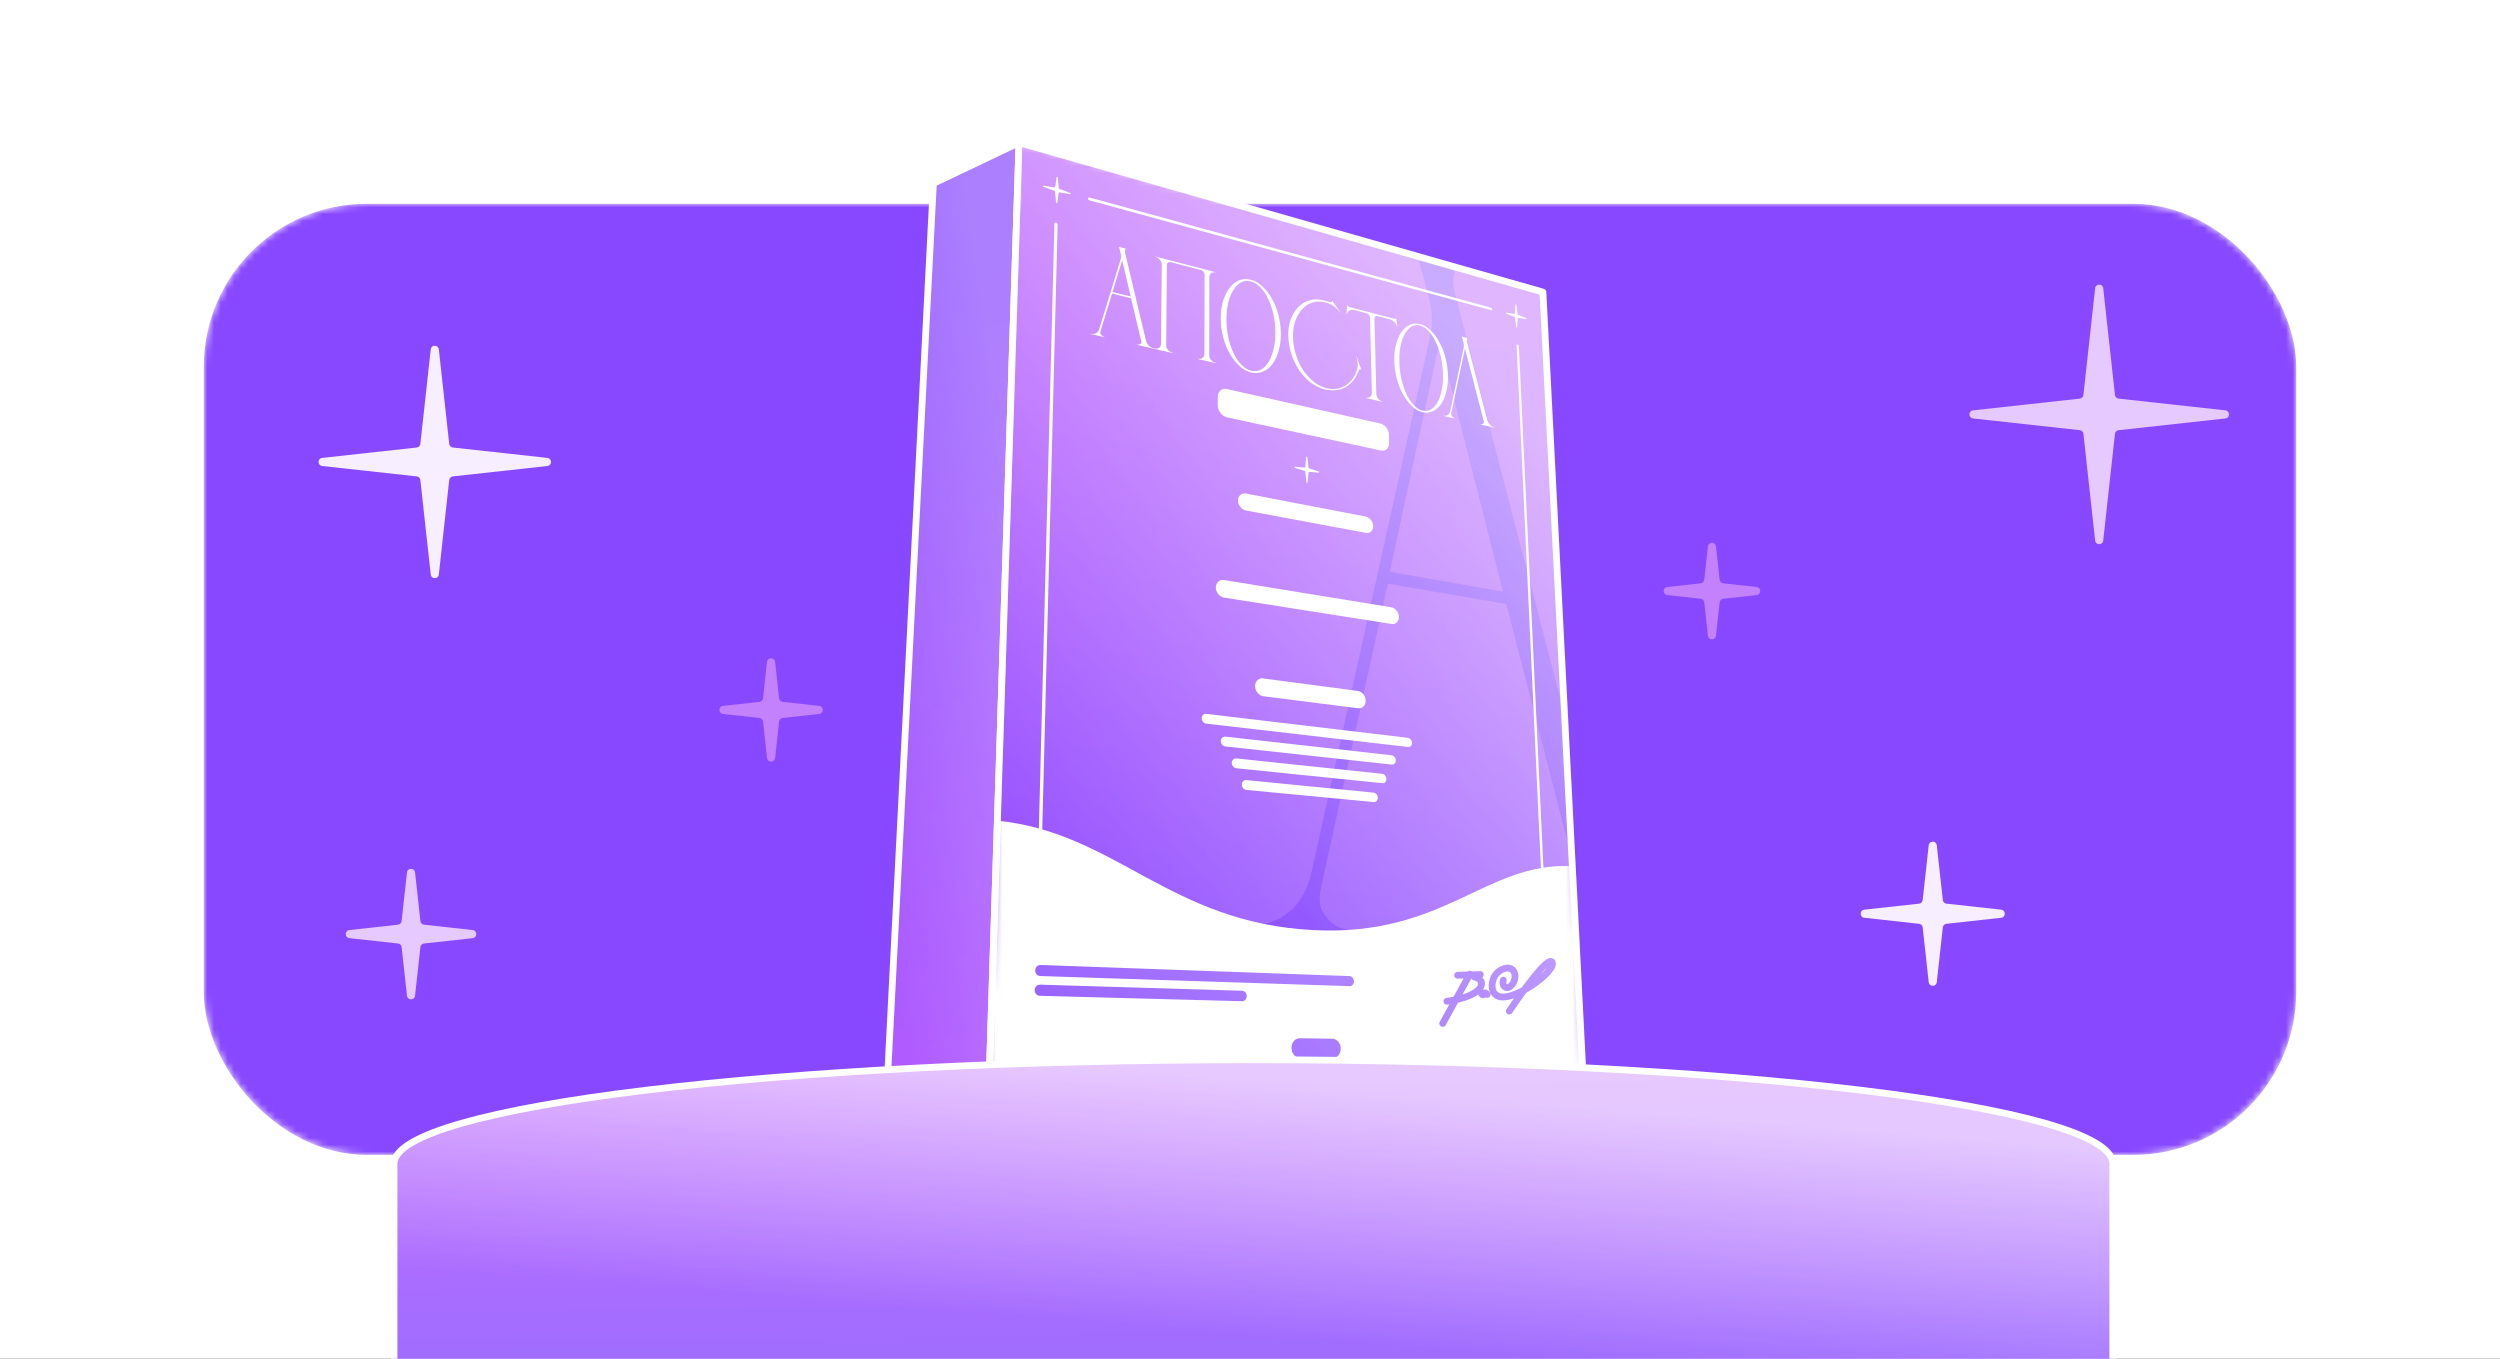 <svg width="368" height="200" viewBox="0 0 368 200" fill="none" xmlns="http://www.w3.org/2000/svg">
<rect x="0" y="0" width="368" height="200" fill="#333333" stroke="none"/>
<g clip-path="url(#clip0_464_72)">
<rect width="368" height="200" fill="white"/>
<mask id="mask0_464_72" style="mask-type:alpha" maskUnits="userSpaceOnUse" x="30" y="30" width="308" height="140">
<rect x="30" y="30" width="308" height="140" rx="24" fill="#8848FF"/>
</mask>
<g mask="url(#mask0_464_72)">
<rect x="30" y="30" width="308" height="140" rx="24" fill="#8848FF"/>
</g>
<path d="M150 21L145.574 159.979H130.574L137.395 26.999L150 21Z" fill="url(#paint0_linear_464_72)"/>
<path d="M150 21L145.574 159.979H130.574L137.395 26.999L150 21Z" fill="url(#paint1_linear_464_72)"/>
<path d="M150 21L145.574 159.979H130.574L137.395 26.999L150 21Z" stroke="white" stroke-linejoin="round"/>
<mask id="mask1_464_72" style="mask-type:alpha" maskUnits="userSpaceOnUse" x="145" y="21" width="89" height="139">
<path d="M150 21L227.116 42.997L233.083 159.479H145.583L150 21Z" fill="black"/>
</mask>
<g mask="url(#mask1_464_72)">
<path d="M150 21L227.116 42.997L233.083 159.479H145.583L150 21Z" fill="url(#paint2_linear_464_72)"/>
<path fill-rule="evenodd" clip-rule="evenodd" d="M189.794 134.213C188.159 135.613 186.148 136.252 183.76 136.132L183.755 136.432L198.602 137.192L198.607 136.902C197.59 136.752 196.756 136.412 196.075 135.893C195.474 135.373 194.965 134.713 194.529 133.903C194.175 133.003 194.165 131.883 194.478 130.543L204.277 85.93L221.725 88.91L233.216 133.493C233.556 134.663 233.57 135.603 233.258 136.292C233.007 136.902 232.618 137.412 232.071 137.832C231.525 138.162 230.861 138.392 230.078 138.532L230.094 138.802L244.901 139.562L244.877 139.172C243.609 139.102 242.531 138.962 241.629 138.482C240.719 137.912 239.971 137.252 239.384 136.522C238.788 135.703 238.302 134.883 237.916 134.073C237.592 133.173 237.346 132.373 237.168 131.663L214.144 43.097C213.901 42.117 213.835 41.337 213.955 40.767C214.097 40.087 214.239 39.407 214.39 38.747L208.5 37.058C209.056 38.967 209.61 41.047 210.181 43.277C210.823 45.456 210.959 47.426 210.588 49.196L193.055 128.414C192.492 130.903 191.408 132.843 189.794 134.223L189.794 134.213ZM204.577 84.17L221.237 87.08L211.898 50.346L204.577 84.17Z" fill="#772EFF"/>
<path fill-rule="evenodd" clip-rule="evenodd" d="M198.333 44.896H198.383C198.381 44.976 198.41 45.036 198.449 45.096C198.489 45.146 198.538 45.176 198.598 45.186L205.297 46.936C205.357 46.966 205.407 46.956 205.437 46.936C205.478 46.896 205.489 46.836 205.49 46.776H205.52L205.705 48.186H205.665C205.62 47.906 205.485 47.646 205.269 47.426C205.063 47.206 204.825 47.056 204.566 46.996L202.794 46.536C202.655 46.496 202.534 46.526 202.443 46.606C202.352 46.676 202.31 46.786 202.317 46.936L202.594 57.994C202.6 58.244 202.696 58.474 202.862 58.694C203.038 58.904 203.236 59.044 203.465 59.094L203.464 59.144L201.084 58.594L201.085 58.544C201.314 58.594 201.515 58.544 201.677 58.404C201.85 58.264 201.943 58.074 201.937 57.844L201.67 46.766C201.673 46.616 201.615 46.476 201.507 46.356C201.42 46.226 201.301 46.146 201.162 46.106L199.34 45.636C199.071 45.566 198.831 45.596 198.619 45.716C198.406 45.836 198.283 46.016 198.249 46.276L198.199 46.246L198.303 44.896H198.333ZM161.34 49.046C161.108 49.166 160.828 49.196 160.499 49.116L160.499 49.156L162.57 49.636L162.571 49.596C162.432 49.546 162.303 49.486 162.214 49.406C162.136 49.326 162.057 49.236 161.999 49.126C161.951 49.006 161.953 48.876 162.006 48.716L163.702 43.217L166.49 43.907L167.981 50.166C168.028 50.325 168.016 50.446 167.964 50.535C167.913 50.605 167.842 50.656 167.752 50.696C167.661 50.725 167.541 50.725 167.411 50.725L167.41 50.766L172.649 51.985L172.65 51.935C172.381 51.875 172.154 51.735 171.957 51.535C171.761 51.325 171.665 51.095 171.669 50.836L171.766 38.997C171.769 38.837 171.821 38.717 171.922 38.647C172.033 38.567 172.174 38.547 172.333 38.587L176.763 39.747C176.922 39.787 177.041 39.877 177.148 40.017C177.256 40.147 177.313 40.287 177.311 40.447L177.288 52.075C177.283 52.355 177.189 52.555 176.997 52.695C176.804 52.825 176.584 52.855 176.315 52.795L176.314 52.845L178.964 53.455L178.964 53.405C178.715 53.345 178.498 53.225 178.291 53.025C178.105 52.815 178.009 52.595 178.003 52.335L178.014 40.807C178.019 40.537 178.112 40.337 178.295 40.207C178.487 40.077 178.698 40.047 178.956 40.107L178.957 40.077L170.038 37.747L170.037 37.777C170.316 37.847 170.543 37.997 170.719 38.227C170.915 38.457 171.011 38.707 171.006 38.967L170.903 50.615C170.898 50.885 170.805 51.085 170.603 51.205C170.401 51.325 170.17 51.345 169.911 51.285C169.692 51.235 169.503 51.175 169.355 51.085C169.207 50.975 169.079 50.865 168.991 50.755C168.903 50.626 168.825 50.505 168.767 50.386C168.719 50.255 168.691 50.146 168.663 50.046L165.616 37.248C165.579 37.097 165.581 36.988 165.603 36.898C165.634 36.798 165.666 36.698 165.698 36.598L164.712 36.338C164.787 36.618 164.872 36.928 164.946 37.258C165.031 37.578 165.046 37.867 164.971 38.127L161.811 48.416C161.726 48.706 161.563 48.906 161.331 49.036L161.34 49.046ZM166.435 43.647L163.766 42.987L165.188 38.307L166.435 43.647ZM212.469 61.174L212.468 61.224L214.121 61.604L214.122 61.554C214.013 61.504 213.924 61.454 213.845 61.374C213.767 61.304 213.698 61.224 213.649 61.134C213.611 61.054 213.603 60.944 213.625 60.824L215.641 51.295L218.395 61.944C218.443 62.104 218.441 62.214 218.39 62.274C218.358 62.344 218.298 62.384 218.227 62.414C218.156 62.454 218.066 62.464 217.967 62.444L217.966 62.494L219.958 62.954L219.959 62.904C219.779 62.864 219.621 62.794 219.492 62.684C219.374 62.584 219.266 62.474 219.178 62.364C219.1 62.254 219.042 62.144 219.004 62.044C218.965 61.944 218.937 61.864 218.927 61.824L215.938 50.336C215.9 50.215 215.892 50.106 215.913 50.026C215.935 49.936 215.957 49.846 215.968 49.746L215.182 49.536C215.257 49.816 215.332 50.086 215.407 50.365C215.492 50.656 215.508 50.925 215.453 51.175L213.47 60.524L213.428 60.654C213.406 60.744 213.355 60.834 213.283 60.924C213.222 61.014 213.12 61.094 212.989 61.164C212.858 61.214 212.678 61.224 212.459 61.164L212.469 61.174ZM185.831 42.147C185.299 41.657 184.735 41.337 184.128 41.177C183.521 41.017 182.95 41.047 182.416 41.257C181.883 41.477 181.416 41.837 181.007 42.357C180.608 42.867 180.287 43.497 180.044 44.276C179.81 45.046 179.685 45.906 179.689 46.856C179.692 47.806 179.806 48.736 180.05 49.646C180.284 50.535 180.62 51.345 181.028 52.075C181.435 52.795 181.915 53.395 182.456 53.885C182.997 54.375 183.582 54.695 184.199 54.835C184.817 54.975 185.388 54.935 185.922 54.695C186.466 54.465 186.933 54.085 187.322 53.565C187.711 53.035 188.012 52.385 188.226 51.615C188.449 50.846 188.554 49.986 188.54 49.046C188.527 48.106 188.412 47.216 188.168 46.336C187.943 45.456 187.627 44.676 187.229 43.967C186.832 43.247 186.362 42.647 185.821 42.157L185.831 42.147ZM185.617 54.385C185.183 54.635 184.712 54.695 184.194 54.575C183.676 54.455 183.201 54.165 182.759 53.715C182.317 53.265 181.927 52.695 181.599 52.015C181.271 51.325 181.004 50.556 180.809 49.706C180.624 48.856 180.539 47.966 180.535 47.056C180.531 46.146 180.626 45.306 180.799 44.546C180.992 43.797 181.243 43.177 181.572 42.667C181.891 42.157 182.277 41.787 182.711 41.557C183.145 41.327 183.616 41.277 184.124 41.417C184.631 41.557 185.106 41.847 185.538 42.297C185.98 42.757 186.36 43.317 186.669 43.986C186.997 44.646 187.244 45.396 187.43 46.226C187.625 47.066 187.72 47.926 187.734 48.836C187.748 49.746 187.654 50.575 187.481 51.325C187.308 52.075 187.066 52.725 186.757 53.245C186.448 53.765 186.081 54.145 185.637 54.395L185.617 54.385ZM209.024 47.706C209.571 47.846 210.076 48.146 210.558 48.606C211.05 49.066 211.48 49.636 211.848 50.306C212.217 50.965 212.514 51.715 212.739 52.545C212.975 53.375 213.1 54.235 213.135 55.115C213.169 55.995 213.095 56.825 212.912 57.564C212.739 58.294 212.488 58.914 212.159 59.424C211.821 59.924 211.424 60.294 210.95 60.524C210.486 60.754 209.975 60.814 209.427 60.684C208.88 60.554 208.355 60.264 207.863 59.804C207.371 59.344 206.931 58.774 206.552 58.104C206.174 57.414 205.858 56.655 205.632 55.805C205.397 54.955 205.263 54.075 205.239 53.165C205.214 52.255 205.298 51.455 205.491 50.715C205.684 49.976 205.945 49.366 206.293 48.876C206.642 48.376 207.048 48.026 207.512 47.816C207.976 47.606 208.486 47.566 209.024 47.716L209.024 47.706ZM209.432 60.444C209.89 60.554 210.311 60.484 210.685 60.244C211.069 60.004 211.396 59.634 211.654 59.134C211.923 58.624 212.124 58.014 212.246 57.294C212.389 56.575 212.443 55.795 212.408 54.925C212.373 54.055 212.267 53.235 212.071 52.445C211.885 51.655 211.647 50.945 211.338 50.325C211.049 49.696 210.698 49.166 210.296 48.736C209.903 48.316 209.478 48.036 209.02 47.916C208.562 47.796 208.151 47.846 207.767 48.076C207.393 48.306 207.067 48.656 206.789 49.156C206.51 49.636 206.3 50.236 206.157 50.955C206.015 51.675 205.961 52.465 205.985 53.345C206.01 54.225 206.116 55.055 206.301 55.865C206.497 56.675 206.745 57.404 207.053 58.054C207.362 58.694 207.723 59.224 208.125 59.654C208.528 60.084 208.963 60.344 209.421 60.454L209.432 60.444ZM189.624 49.426C189.61 48.506 189.744 47.686 190.017 46.966C190.29 46.236 190.66 45.636 191.128 45.176C191.596 44.706 192.142 44.376 192.775 44.197C193.398 44.017 194.068 44.026 194.775 44.206L195.83 44.486C195.91 44.506 195.98 44.506 196.02 44.466C196.061 44.426 196.082 44.366 196.083 44.306H196.133L197.353 46.036H197.323C197.137 45.786 196.941 45.576 196.744 45.406C196.557 45.226 196.37 45.086 196.192 44.966C196.014 44.856 195.845 44.766 195.696 44.706C195.537 44.646 195.408 44.596 195.289 44.566L195.09 44.516C194.432 44.346 193.812 44.346 193.23 44.516C192.646 44.696 192.141 45.016 191.713 45.476C191.285 45.926 190.945 46.506 190.683 47.206C190.43 47.906 190.316 48.706 190.331 49.586C190.346 50.465 190.481 51.335 190.746 52.175C191.011 53.015 191.368 53.775 191.816 54.465C192.274 55.145 192.804 55.725 193.396 56.205C193.997 56.685 194.632 56.995 195.289 57.154C196.952 57.544 198.374 56.885 199.206 55.615C199.452 55.245 199.704 54.585 199.746 54.445C199.789 54.295 199.822 54.135 199.845 53.935C199.868 53.745 199.852 53.525 199.826 53.285C199.811 53.045 199.745 52.775 199.651 52.475L199.681 52.455L200.377 54.385L200.357 54.425C200.297 54.385 200.238 54.365 200.178 54.355C200.128 54.355 200.077 54.395 200.046 54.465C200.046 54.465 199.723 55.225 199.486 55.605C198.509 57.154 196.968 57.764 194.956 57.304C194.478 57.194 193.575 56.804 192.934 56.315C192.292 55.815 191.723 55.215 191.245 54.505C190.768 53.785 190.382 52.985 190.097 52.125C189.812 51.245 189.658 50.346 189.644 49.426H189.624Z" fill="white"/>
<path d="M223.064 44.846C223.065 44.756 223.185 44.796 223.193 44.886L223.389 46.266C223.389 46.266 223.418 46.336 223.448 46.346L224.649 46.826C224.729 46.856 224.736 46.986 224.647 46.976L223.46 46.796C223.46 46.796 223.409 46.816 223.399 46.846L223.326 48.166C223.324 48.256 223.205 48.226 223.196 48.126L223.001 46.736C223.001 46.736 222.972 46.666 222.942 46.656L221.731 46.176C221.651 46.146 221.643 46.016 221.733 46.026L222.93 46.206C222.93 46.206 222.98 46.186 222.991 46.156L223.064 44.846Z" fill="white"/>
<path d="M192.272 67.263C192.274 67.163 192.424 67.193 192.432 67.293L192.615 68.853C192.615 68.853 192.653 68.933 192.683 68.943L194.115 69.403C194.205 69.433 194.212 69.583 194.112 69.573L192.684 69.453C192.684 69.453 192.614 69.473 192.613 69.513L192.477 71.022C192.475 71.122 192.326 71.092 192.317 70.992L192.135 69.423C192.135 69.423 192.096 69.343 192.066 69.333L190.624 68.873C190.525 68.843 190.527 68.693 190.627 68.703L192.065 68.833C192.065 68.833 192.135 68.813 192.136 68.773L192.272 67.273L192.272 67.263Z" fill="white"/>
<path d="M155.531 26.069C155.543 25.969 155.702 26.019 155.711 26.119L155.853 27.699C155.853 27.699 155.892 27.779 155.931 27.799L157.551 28.409C157.66 28.449 157.657 28.599 157.548 28.579L155.922 28.309C155.922 28.309 155.842 28.329 155.841 28.359L155.625 29.849C155.614 29.949 155.454 29.909 155.446 29.799L155.304 28.209C155.304 28.209 155.266 28.129 155.226 28.109L153.597 27.489C153.487 27.449 153.49 27.299 153.6 27.319L155.245 27.599C155.245 27.599 155.325 27.579 155.326 27.549L155.542 26.059L155.531 26.069Z" fill="white"/>
<path d="M223.401 50.715C223.491 50.736 223.569 50.846 223.577 50.945L227.218 128.274C227.215 128.394 227.144 128.494 227.044 128.484C226.944 128.484 226.856 128.374 226.848 128.244L223.239 50.855C223.241 50.755 223.302 50.685 223.402 50.706L223.401 50.715Z" fill="white"/>
<path d="M155.454 32.778C155.584 32.808 155.682 32.938 155.679 33.058L153.406 122.635C153.403 122.774 153.292 122.884 153.152 122.874C153.012 122.864 152.904 122.734 152.907 122.595L155.212 32.938C155.214 32.818 155.315 32.748 155.444 32.778H155.454Z" fill="white"/>
<path d="M219.652 45.526C219.65 45.626 219.579 45.696 219.49 45.666L160.362 29.489C160.242 29.459 160.145 29.329 160.147 29.219C160.149 29.099 160.25 29.029 160.369 29.069L219.476 45.296C219.565 45.326 219.654 45.426 219.652 45.536L219.652 45.526Z" fill="white"/>
<path d="M193.317 136.912C172.096 135.833 164.227 122.555 146.818 120.805L145.583 159.479H233.083L231.441 127.504C218.723 126.834 212.679 137.902 193.307 136.912H193.317Z" fill="white"/>
<path d="M212.367 150.65L216.364 143.391M214.561 143.561L217.903 143.451M217.016 143.811C218.95 144.191 218.657 146.611 212.984 147.391M217.996 146.121C217.996 146.121 218.121 146.401 218.26 146.441C218.44 146.491 218.456 146.101 218.636 146.141C218.755 146.171 218.901 146.381 218.901 146.381M221.288 144.281C221.288 144.281 221.097 144.911 221.452 145.221C222.23 145.911 223.339 144.241 222.927 143.191C222.382 141.792 220.295 142.721 219.822 144.081C219.537 144.901 219.53 145.901 220.171 146.431C222.201 148.131 229.404 142.771 228.445 141.592C227.642 140.612 222.169 148.831 222.169 148.831" stroke="#9962FF" stroke-linecap="round"/>
<path d="M153.167 142.042L198.649 143.681C198.998 143.691 199.282 144.031 199.295 144.441C199.308 144.851 199.023 145.171 198.683 145.161L153.129 143.671C152.699 143.661 152.366 143.281 152.383 142.831C152.391 142.382 152.747 142.032 153.177 142.042H153.167Z" fill="#9962FF"/>
<path d="M177.552 105.077L207.241 108.607C207.56 108.647 207.834 108.977 207.848 109.347C207.861 109.716 207.607 109.986 207.287 109.956L177.557 106.517C177.188 106.477 176.884 106.117 176.891 105.717C176.898 105.317 177.193 105.037 177.562 105.077H177.552Z" fill="white"/>
<path d="M180.364 108.427L204.846 111.176C205.175 111.216 205.45 111.546 205.453 111.926C205.466 112.306 205.202 112.576 204.882 112.546L180.369 109.876C179.999 109.836 179.705 109.487 179.702 109.087C179.709 108.687 179.994 108.407 180.364 108.447L180.364 108.427Z" fill="white"/>
<path d="M181.978 111.636L203.458 113.906C203.788 113.936 204.062 114.276 204.075 114.656C204.089 115.036 203.824 115.316 203.494 115.286L181.983 113.086C181.613 113.046 181.319 112.696 181.316 112.296C181.323 111.896 181.608 111.606 181.978 111.646L181.978 111.636Z" fill="white"/>
<path d="M183.452 114.826L202.19 116.675C202.519 116.705 202.803 117.045 202.807 117.425C202.82 117.805 202.555 118.095 202.216 118.065L183.447 116.275C183.087 116.245 182.784 115.886 182.791 115.486C182.798 115.086 183.083 114.796 183.442 114.826H183.452Z" fill="white"/>
<path d="M153.097 144.941L182.841 145.841C183.211 145.851 183.525 146.201 183.517 146.631C183.51 147.051 183.214 147.391 182.844 147.381L153.058 146.581C152.628 146.571 152.295 146.191 152.303 145.741C152.311 145.291 152.667 144.931 153.097 144.941Z" fill="#9962FF"/>
<path d="M191.349 152.83L196.118 152.9C196.788 152.91 197.346 153.56 197.353 154.34C197.369 155.13 196.838 155.759 196.158 155.759L191.369 155.719C190.679 155.719 190.11 155.06 190.104 154.26C190.098 153.46 190.649 152.82 191.339 152.83H191.349Z" fill="#9962FF"/>
<path d="M185.963 99.868L199.871 101.708C200.5 101.788 201.019 102.428 201.026 103.127C201.044 103.827 200.545 104.337 199.917 104.257L185.978 102.488C185.309 102.408 184.761 101.738 184.753 101.008C184.746 100.278 185.285 99.758 185.954 99.848L185.963 99.868Z" fill="white"/>
<path d="M183.418 72.652L201.009 76.032C201.617 76.152 202.116 76.781 202.135 77.441C202.153 78.111 201.675 78.561 201.067 78.441L183.425 75.152C182.767 75.032 182.229 74.362 182.231 73.672C182.233 72.982 182.761 72.522 183.419 72.642L183.418 72.652Z" fill="white"/>
<path d="M180.647 57.275L203.159 62.334C203.856 62.494 204.433 63.224 204.45 63.983L204.478 65.213C204.495 65.973 203.956 66.463 203.259 66.313L180.654 61.444C179.877 61.274 179.251 60.494 179.255 59.694L179.257 58.394C179.261 57.594 179.88 57.094 180.657 57.264L180.647 57.275Z" fill="white"/>
<path d="M180.186 85.38L204.796 89.39C205.394 89.49 205.903 90.12 205.922 90.789C205.94 91.469 205.462 91.939 204.863 91.849L180.191 87.97C179.513 87.86 178.965 87.19 178.967 86.48C178.97 85.76 179.518 85.27 180.196 85.38H180.186Z" fill="white"/>
</g>
<path d="M150 21L227.116 42.997L233.083 159.479H145.583L150 21Z" fill="url(#paint3_linear_464_72)" stroke="white" stroke-linejoin="round"/>
<path d="M311 210V171.305C311 162.852 254.364 156 184.5 156C114.636 156 58 162.852 58 171.305V210H311Z" fill="url(#paint4_linear_464_72)"/>
<path d="M311 210V171.305C311 162.852 254.364 156 184.5 156C114.636 156 58 162.852 58 171.305V210H311Z" fill="url(#paint5_linear_464_72)"/>
<path d="M311 210V171.305C311 162.852 254.364 156 184.5 156C114.636 156 58 162.852 58 171.305V210H311Z" stroke="white"/>
<path d="M63.404 51.428C63.482 50.716 64.518 50.716 64.596 51.428L66.125 65.344C66.156 65.623 66.377 65.844 66.656 65.875L80.572 67.404C81.284 67.482 81.284 68.518 80.572 68.596L66.656 70.125C66.377 70.156 66.156 70.377 66.125 70.656L64.596 84.572C64.518 85.284 63.482 85.284 63.404 84.572L61.875 70.656C61.844 70.377 61.623 70.156 61.344 70.125L47.428 68.596C46.716 68.518 46.716 67.482 47.428 67.404L61.344 65.875C61.623 65.844 61.844 65.623 61.875 65.344L63.404 51.428Z" fill="#F7EEFF"/>
<path d="M112.904 97.428C112.982 96.716 114.018 96.716 114.096 97.428L114.685 102.784C114.716 103.064 114.936 103.284 115.216 103.315L120.572 103.904C121.284 103.982 121.284 105.018 120.572 105.096L115.216 105.685C114.936 105.716 114.716 105.936 114.685 106.216L114.096 111.572C114.018 112.284 112.982 112.284 112.904 111.572L112.315 106.216C112.284 105.936 112.064 105.716 111.784 105.685L106.428 105.096C105.716 105.018 105.716 103.982 106.428 103.904L111.784 103.315C112.064 103.284 112.284 103.064 112.315 102.784L112.904 97.428Z" fill="#C381FD"/>
<path d="M59.904 128.428C59.982 127.716 61.018 127.716 61.096 128.428L61.883 135.586C61.914 135.866 62.134 136.086 62.414 136.117L69.572 136.904C70.284 136.982 70.284 138.018 69.572 138.096L62.414 138.883C62.134 138.914 61.914 139.134 61.883 139.414L61.096 146.572C61.018 147.284 59.982 147.284 59.904 146.572L59.117 139.414C59.086 139.134 58.866 138.914 58.586 138.883L51.428 138.096C50.716 138.018 50.716 136.982 51.428 136.904L58.586 136.117C58.866 136.086 59.086 135.866 59.117 135.586L59.904 128.428Z" fill="#E6C9FF"/>
<path d="M308.404 42.428C308.482 41.716 309.518 41.716 309.596 42.428L311.323 58.146C311.354 58.425 311.575 58.646 311.854 58.677L327.572 60.404C328.284 60.482 328.284 61.518 327.572 61.596L311.854 63.323C311.575 63.354 311.354 63.575 311.323 63.854L309.596 79.572C309.518 80.284 308.482 80.284 308.404 79.572L306.677 63.854C306.646 63.575 306.425 63.354 306.146 63.323L290.428 61.596C289.716 61.518 289.716 60.482 290.428 60.404L306.146 58.677C306.425 58.646 306.646 58.425 306.677 58.146L308.404 42.428Z" fill="#E6C9FF"/>
<path d="M283.904 124.428C283.982 123.716 285.018 123.716 285.096 124.428L285.982 132.487C286.013 132.767 286.233 132.987 286.513 133.018L294.572 133.904C295.284 133.982 295.284 135.018 294.572 135.096L286.513 135.982C286.233 136.013 286.013 136.233 285.982 136.513L285.096 144.572C285.018 145.284 283.982 145.284 283.904 144.572L283.018 136.513C282.987 136.233 282.767 136.013 282.487 135.982L274.428 135.096C273.716 135.018 273.716 133.982 274.428 133.904L282.487 133.018C282.767 132.987 282.987 132.767 283.018 132.487L283.904 124.428Z" fill="#F7EEFF"/>
<path d="M251.404 80.428C251.482 79.716 252.518 79.716 252.596 80.428L253.135 85.334C253.166 85.613 253.387 85.834 253.666 85.865L258.572 86.404C259.284 86.482 259.284 87.518 258.572 87.596L253.666 88.135C253.387 88.166 253.166 88.387 253.135 88.666L252.596 93.572C252.518 94.284 251.482 94.284 251.404 93.572L250.865 88.666C250.834 88.387 250.613 88.166 250.334 88.135L245.428 87.596C244.716 87.518 244.716 86.482 245.428 86.404L250.334 85.865C250.613 85.834 250.834 85.613 250.865 85.334L251.404 80.428Z" fill="#C381FD"/>
</g>
<defs>
<linearGradient id="paint0_linear_464_72" x1="143.677" y1="39.497" x2="193.098" y2="172.655" gradientUnits="userSpaceOnUse">
<stop stop-color="#8848FF"/>
<stop offset="1" stop-color="#B048FF"/>
</linearGradient>
<linearGradient id="paint1_linear_464_72" x1="133.877" y1="159.979" x2="160.9" y2="156.067" gradientUnits="userSpaceOnUse">
<stop stop-color="white" stop-opacity="0.1"/>
<stop offset="1" stop-color="white" stop-opacity="0.3"/>
</linearGradient>
<linearGradient id="paint2_linear_464_72" x1="208.616" y1="42.997" x2="195.84" y2="155.25" gradientUnits="userSpaceOnUse">
<stop stop-color="#B048FF"/>
<stop offset="1" stop-color="#8848FF"/>
</linearGradient>
<linearGradient id="paint3_linear_464_72" x1="162.583" y1="159.479" x2="247.705" y2="89.894" gradientUnits="userSpaceOnUse">
<stop stop-color="white" stop-opacity="0"/>
<stop offset="1" stop-color="white" stop-opacity="0.6"/>
</linearGradient>
<linearGradient id="paint4_linear_464_72" x1="184.5" y1="156" x2="185" y2="200" gradientUnits="userSpaceOnUse">
<stop stop-color="#B048FF"/>
<stop offset="1" stop-color="#8848FF"/>
</linearGradient>
<linearGradient id="paint5_linear_464_72" x1="213" y1="199" x2="216" y2="161.5" gradientUnits="userSpaceOnUse">
<stop stop-color="white" stop-opacity="0.2"/>
<stop offset="1" stop-color="white" stop-opacity="0.7"/>
</linearGradient>
<clipPath id="clip0_464_72">
<rect width="368" height="200" fill="white"/>
</clipPath>
</defs>
</svg>
